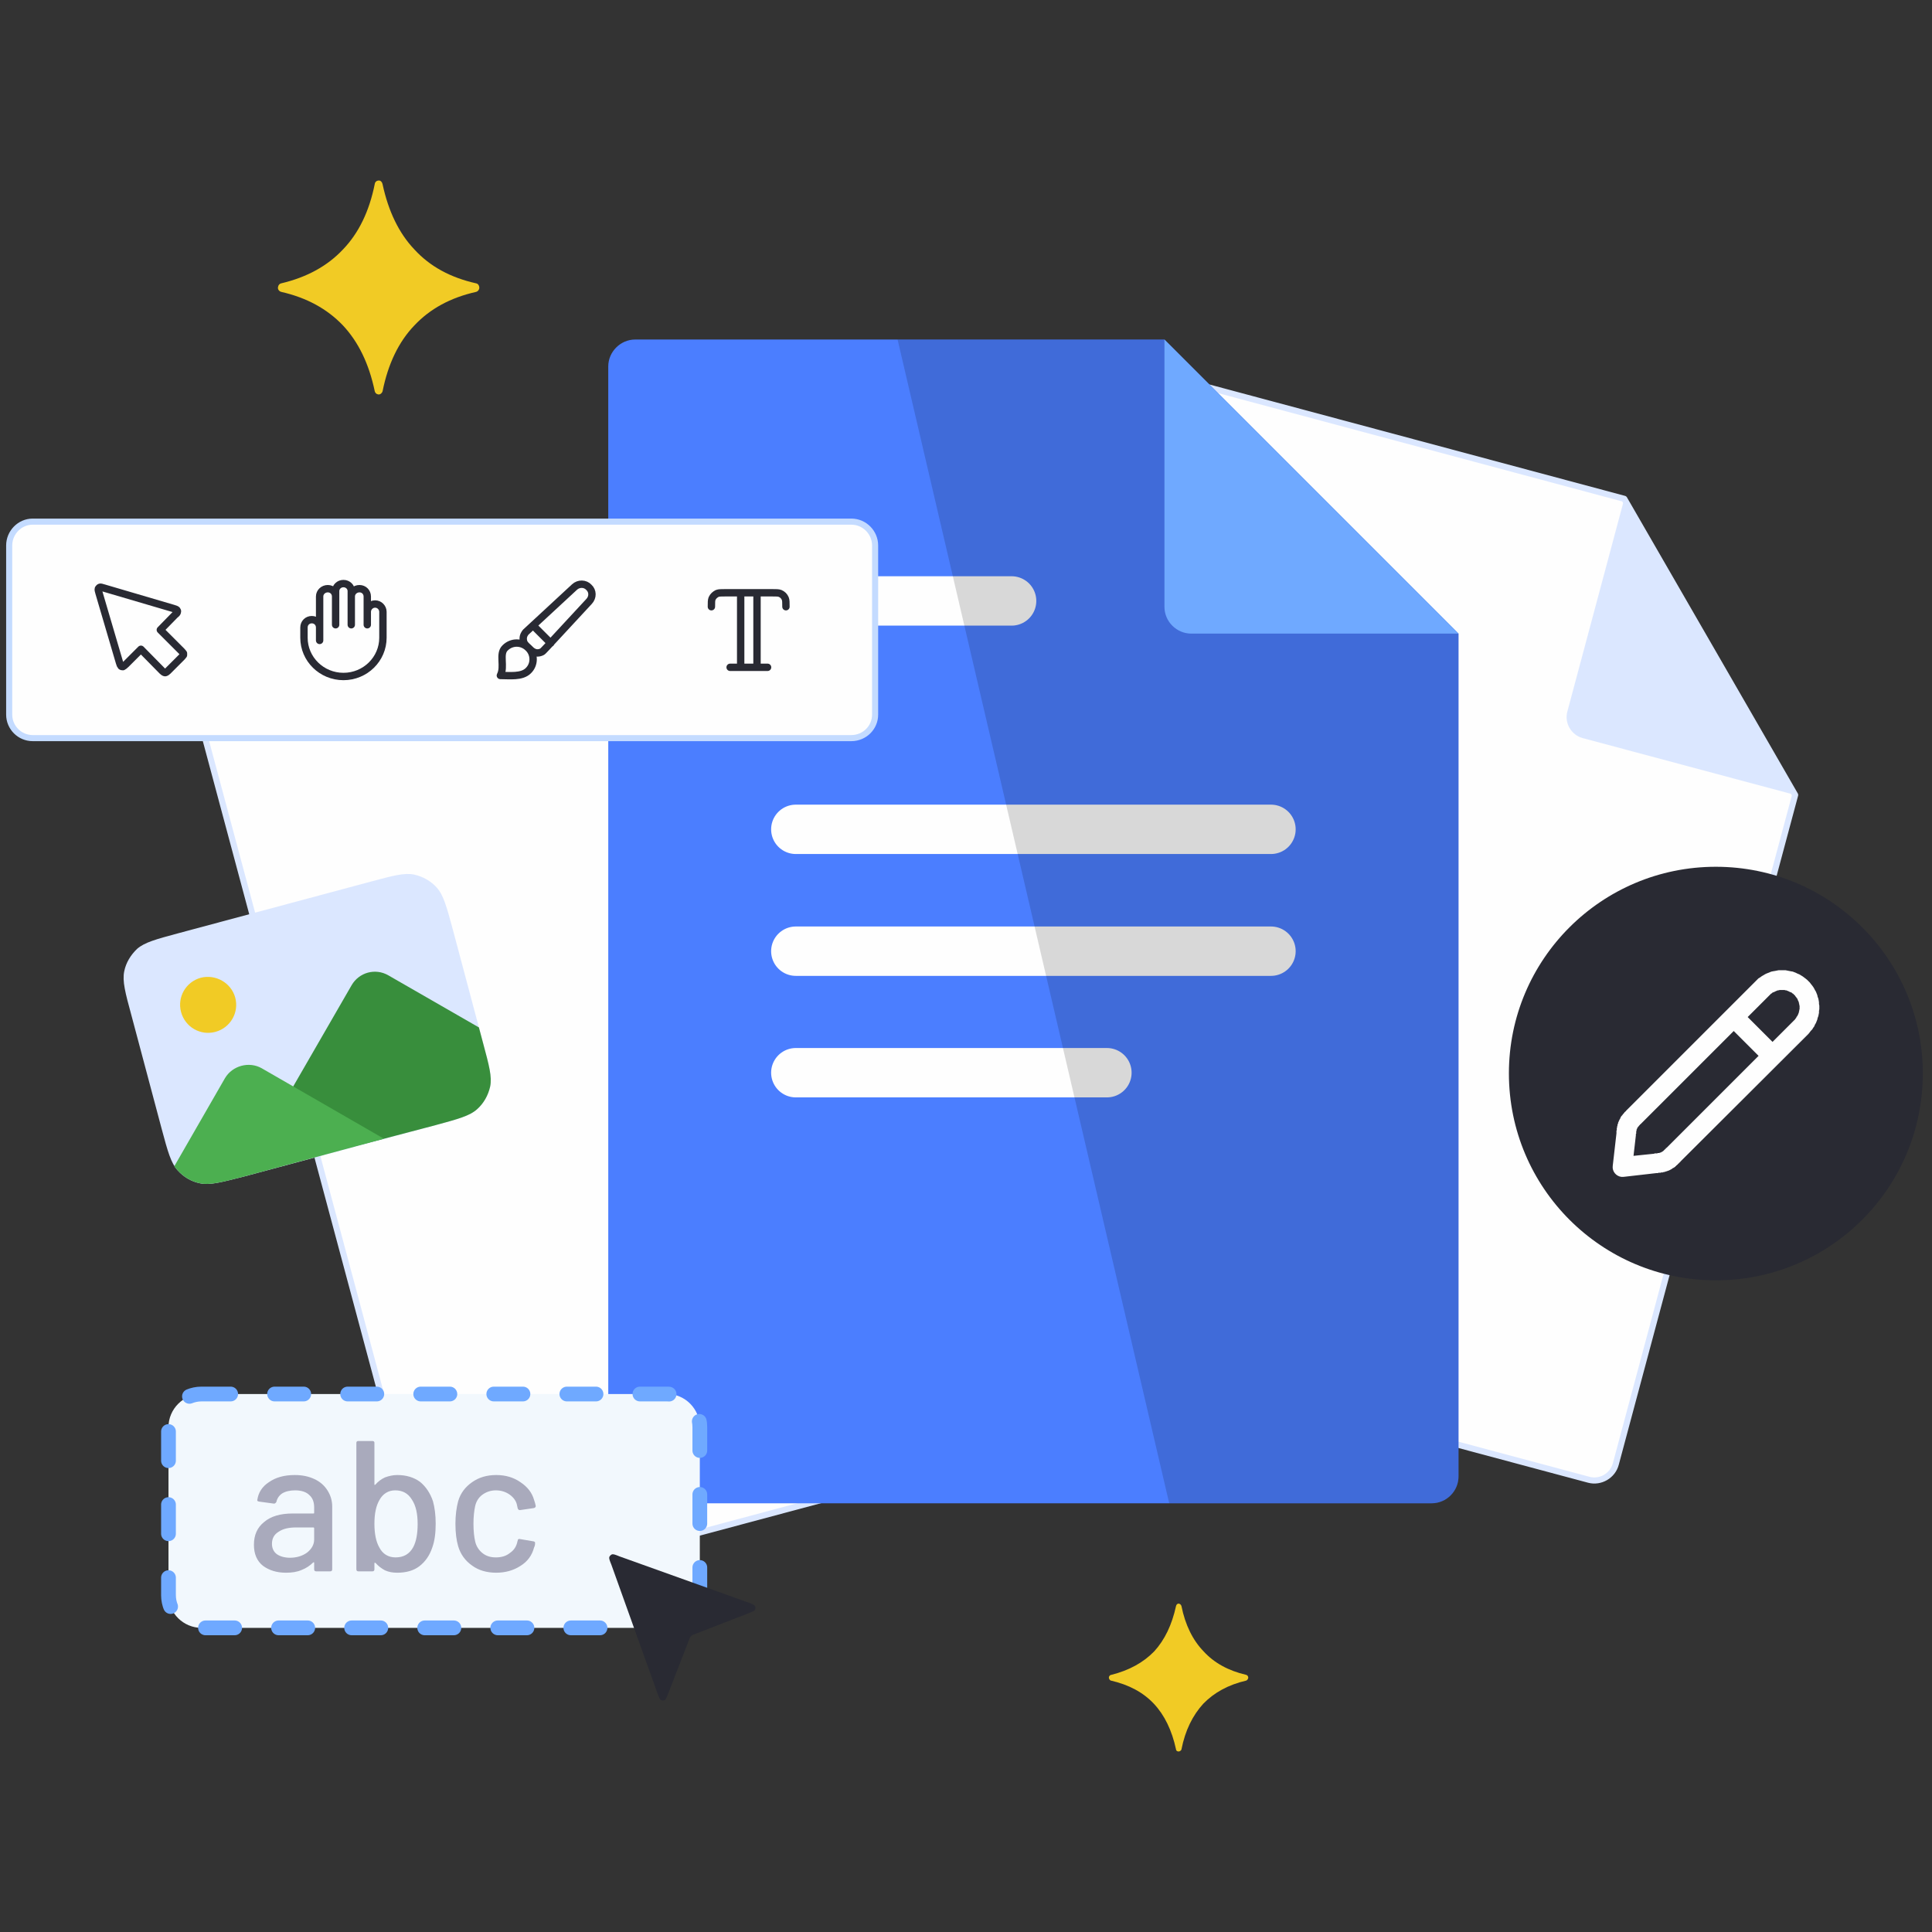<svg width="312" height="312" viewBox="0 0 312 312" fill="none" xmlns="http://www.w3.org/2000/svg">
<rect x="0" y="0" width="312" height="312" fill="#333333" stroke="none"/>
<path fill-rule="evenodd" clip-rule="evenodd" d="M34.026 108.754L101.911 90.559L149.734 118.153L178.647 226.22C179.196 228.089 178.042 230.068 176.173 230.563L73.987 257.937C72.118 258.432 70.14 257.332 69.645 255.408L31.497 113.096C31.002 111.227 32.102 109.248 34.026 108.754Z" fill="#FEFEFE" stroke="#DBE7FF" stroke-width="0.984" stroke-miterlimit="22.926" stroke-linecap="round" stroke-linejoin="round"/>
<path fill-rule="evenodd" clip-rule="evenodd" d="M194.422 62.36L262.307 80.555L289.901 128.377L260.933 236.444C260.438 238.313 258.46 239.468 256.591 238.973L154.405 211.599C152.536 211.049 151.382 209.125 151.876 207.201L190.024 64.889C190.519 63.02 192.498 61.866 194.422 62.36Z" fill="#FEFEFE" stroke="#DBE7FF" stroke-width="0.984" stroke-miterlimit="22.926" stroke-linecap="round" stroke-linejoin="round"/>
<path fill-rule="evenodd" clip-rule="evenodd" d="M262.307 80.555L253.128 114.855C252.578 116.724 253.732 118.703 255.601 119.197L289.901 128.377L262.307 80.555Z" fill="#DBE7FF"/>
<path fill-rule="evenodd" clip-rule="evenodd" d="M102.571 54.83H188.046L235.539 102.323V238.424C235.539 240.787 233.615 242.766 231.196 242.766H102.571C100.207 242.766 98.228 240.787 98.228 238.424V59.173C98.228 56.809 100.207 54.83 102.571 54.83Z" fill="#4B7EFF"/>
<path d="M128.516 97.045H163.365" stroke="#FEFEFE" stroke-width="7.974" stroke-miterlimit="22.926" stroke-linecap="round" stroke-linejoin="round"/>
<path d="M128.516 133.929H205.251" stroke="#FEFEFE" stroke-width="7.974" stroke-miterlimit="22.926" stroke-linecap="round" stroke-linejoin="round"/>
<path d="M128.516 153.607H205.251" stroke="#FEFEFE" stroke-width="7.974" stroke-miterlimit="22.926" stroke-linecap="round" stroke-linejoin="round"/>
<path d="M128.516 173.231H178.756" stroke="#FEFEFE" stroke-width="7.974" stroke-miterlimit="22.926" stroke-linecap="round" stroke-linejoin="round"/>
<path fill-rule="evenodd" clip-rule="evenodd" d="M144.951 54.83H188.046L235.539 102.323V238.424C235.539 240.787 233.615 242.766 231.196 242.766H188.816L144.951 54.83Z" fill="black" fill-opacity="0.149"/>
<path fill-rule="evenodd" clip-rule="evenodd" d="M188.047 54.83V97.98C188.047 100.399 190.026 102.323 192.389 102.323H235.539L188.047 54.83Z" fill="#6FA9FF"/>
<path fill-rule="evenodd" clip-rule="evenodd" d="M277.094 139.976C295.564 139.976 310.515 154.927 310.515 173.341C310.515 191.811 295.564 206.762 277.094 206.762C258.625 206.762 243.674 191.811 243.674 173.341C243.674 154.927 258.625 139.976 277.094 139.976Z" fill="#292A33"/>
<path d="M287.374 169.383C287.979 169.988 287.979 170.977 287.374 171.637C286.715 172.242 285.725 172.242 285.12 171.637L287.374 169.383ZM281.108 163.117L287.374 169.383L285.12 171.637L278.854 165.371L281.108 163.117ZM278.854 165.371C278.249 164.766 278.249 163.721 278.854 163.117C279.459 162.512 280.503 162.512 281.108 163.117L278.854 165.371ZM267.476 189.447L262.199 190.051L261.814 186.863L267.146 186.313L267.476 189.447ZM267.146 186.313C267.97 186.203 268.795 186.808 268.85 187.688C268.96 188.567 268.355 189.337 267.476 189.447L267.146 186.313ZM268.08 186.148L269.07 189.172H269.015L268.96 189.227H268.905H268.85L268.74 189.282H268.685H268.63L268.52 189.337H268.465H268.41H268.355H268.3H268.245L268.19 189.392H268.135H268.08H267.97H267.915H267.86H267.805L267.751 189.447H267.696H267.641H267.586H267.531H267.476L267.146 186.313L267.201 186.258H267.311H267.366H267.421H267.476H267.531H267.586H267.641L267.696 186.203H267.751H267.805H267.86H267.915H267.97L268.025 186.148H268.08ZM268.08 186.148C268.905 185.874 269.784 186.313 270.059 187.193C270.334 188.017 269.894 188.897 269.07 189.172L268.08 186.148ZM268.465 185.984L270.169 188.622L270.114 188.677L270.004 188.732V188.787H269.949L269.894 188.842H269.839L269.784 188.897H269.729L269.674 188.952H269.619L269.564 189.007H269.509L269.455 189.062H269.345L269.29 189.117H269.235H269.18L269.125 189.172H269.07L268.08 186.148H268.135L268.19 186.093H268.245L268.19 186.148V186.093H268.245H268.3V186.039H268.355L268.41 185.984H268.465ZM268.465 185.984C269.18 185.489 270.169 185.709 270.664 186.423C271.159 187.138 270.939 188.127 270.224 188.622L268.465 185.984ZM269.18 185.324L271.378 187.578V187.633H271.323L271.268 187.688V187.743H271.213L271.159 187.798L271.104 187.852V187.907H271.049L270.994 187.962L270.939 188.017V188.072H270.884L270.829 188.127L270.774 188.182H270.719V188.237L270.664 188.292L270.554 188.347V188.402L270.499 188.457H270.444L270.389 188.512L270.334 188.567H270.279L270.224 188.622H270.169L268.465 185.984L268.52 185.929L268.575 185.874H268.63V185.819H268.685V185.764H268.74V185.709H268.795V185.654H268.85V185.599H268.905V185.544H268.96L269.015 185.489V185.434L269.07 185.379H269.125L269.18 185.324ZM269.18 185.324C269.784 184.719 270.774 184.719 271.378 185.324C272.038 185.929 272.038 186.973 271.378 187.578L269.18 185.324ZM292.046 166.965L271.378 187.578L269.18 185.324L289.793 164.711L292.046 166.965ZM289.793 164.711C290.397 164.051 291.387 164.051 292.046 164.711C292.651 165.316 292.651 166.305 292.046 166.965L289.793 164.711ZM289.793 160.698L292.046 158.445L292.266 158.664L292.431 158.884L292.651 159.159L292.816 159.379L292.981 159.654L293.091 159.874L293.256 160.149L293.366 160.423L293.476 160.698L293.531 160.973L293.64 161.248L293.695 161.523L293.75 161.853V162.127L293.805 162.402V162.677V162.952L293.75 163.282V163.557L293.695 163.831L293.64 164.106L293.531 164.381L293.476 164.656L293.366 164.931L293.256 165.206L293.091 165.48L292.981 165.755L292.816 165.975L292.651 166.25L292.431 166.47L292.266 166.69L292.046 166.965L289.793 164.711L289.903 164.601L289.958 164.491L290.068 164.381L290.123 164.216L290.232 164.106L290.287 163.996L290.342 163.886L290.397 163.776L290.452 163.612L290.507 163.502V163.392L290.562 163.227V163.117L290.617 162.952V162.842V162.677V162.567V162.402L290.562 162.292V162.127L290.507 162.017V161.908L290.452 161.743L290.397 161.633L290.342 161.523L290.287 161.358L290.232 161.248L290.123 161.138L290.068 161.028L289.958 160.918L289.903 160.808L289.793 160.698ZM289.793 160.698C289.188 160.094 289.188 159.049 289.793 158.445C290.397 157.84 291.387 157.84 292.046 158.445L289.793 160.698ZM285.78 160.698L283.526 158.445L283.746 158.225L283.966 158.005L284.241 157.84L284.461 157.675L284.736 157.51L285.011 157.345L285.23 157.235L285.505 157.125L285.78 157.015L286.055 156.905L286.33 156.85L286.66 156.795L286.934 156.741L287.209 156.686H287.484H287.759H288.089H288.364L288.638 156.741L288.913 156.795L289.188 156.85L289.518 156.905L289.793 157.015L290.068 157.125L290.287 157.235L290.562 157.345L290.837 157.51L291.112 157.675L291.332 157.84L291.552 158.005L291.827 158.225L292.046 158.445L289.793 160.698L289.683 160.588L289.573 160.478L289.463 160.423L289.353 160.313L289.243 160.258L289.078 160.204L288.968 160.149L288.858 160.094L288.748 160.039L288.583 159.984L288.473 159.929H288.309L288.199 159.874H288.034H287.924H287.759H287.649H287.484H287.374L287.264 159.929H287.099L286.989 159.984L286.824 160.039L286.715 160.094L286.605 160.149L286.495 160.204L286.33 160.258L286.22 160.313L286.11 160.423L286 160.478L285.89 160.588L285.78 160.698ZM285.78 160.698C285.175 161.303 284.131 161.303 283.526 160.698C282.922 160.094 282.922 159.049 283.526 158.445L285.78 160.698ZM262.913 179.058L283.526 158.445L285.78 160.698L265.167 181.311L262.913 179.058ZM265.167 181.311C264.562 181.916 263.518 181.916 262.913 181.311C262.309 180.707 262.309 179.662 262.913 179.058L265.167 181.311ZM264.507 182.026L261.814 180.267L261.869 180.212L261.924 180.157L261.979 180.102L262.034 180.047V179.992L262.089 179.937L262.144 179.882L262.199 179.827L262.254 179.772V179.717H262.309V179.662L262.364 179.607L262.419 179.552H262.474V179.497L262.529 179.442H262.583V179.387L262.638 179.332L262.693 179.277L262.748 179.222L262.803 179.168L262.858 179.113L262.913 179.058L265.167 181.311L265.112 181.366L265.057 181.421L265.002 181.476L264.947 181.531L264.892 181.586H264.837V181.641L264.782 181.696L264.727 181.751L264.672 181.806V181.861H264.617V181.916H264.562V181.971H264.507V182.026ZM264.507 182.026C264.013 182.74 263.023 182.96 262.309 182.466C261.539 181.971 261.374 180.981 261.814 180.267L264.507 182.026ZM264.342 182.411L261.264 181.421H261.319V181.366V181.311V181.256L261.374 181.201V181.146L261.429 181.091V181.036V180.981H261.484V180.926V180.872H261.539V180.817V180.762H261.594V180.707L261.649 180.652V180.597V180.542H261.704V180.487L261.759 180.432V180.377L261.814 180.322V180.267L264.507 182.026L264.452 182.081V182.136H264.397V182.191V182.246L264.342 182.301V182.356L264.288 182.411H264.342ZM264.288 182.411C264.013 183.235 263.133 183.675 262.309 183.4C261.484 183.125 260.989 182.246 261.319 181.421L264.288 182.411ZM264.178 183.345L261.044 183.015V182.96V182.905V182.85V182.74V182.685V182.63V182.576L261.099 182.521V182.466V182.411V182.356V182.301V182.246V182.191V182.136L261.154 182.081V182.026V181.971V181.916V181.861L261.209 181.806V181.751V181.641V181.586H261.264V181.531V181.476V181.421L264.342 182.411H264.288V182.466V182.521V182.576V182.63L264.233 182.685V182.74V182.795V182.85V182.905V182.96V183.015V183.07L264.178 183.125V183.18V183.235V183.29V183.345ZM264.178 183.345C264.068 184.225 263.298 184.829 262.419 184.774C261.539 184.664 260.934 183.895 261.044 183.015L264.178 183.345ZM260.44 188.292L261.044 183.015L264.178 183.345L263.573 188.622L262.199 190.051L260.44 188.292ZM263.573 188.622C263.518 189.502 262.693 190.161 261.814 190.051C260.989 189.941 260.33 189.172 260.44 188.292L263.573 188.622Z" fill="#FEFEFE"/>
<path fill-rule="evenodd" clip-rule="evenodd" d="M76.901 47.134C72.723 48.069 69.425 49.883 66.896 52.576C64.368 55.215 62.664 58.788 61.784 63.185C61.674 63.515 61.345 63.79 61.015 63.68C60.74 63.625 60.575 63.405 60.52 63.185C59.586 58.733 57.882 55.215 55.353 52.521C52.825 49.883 49.526 48.069 45.404 47.134C45.019 47.024 44.799 46.64 44.909 46.31C44.964 45.98 45.184 45.815 45.404 45.76C49.581 44.771 52.88 42.957 55.408 40.263C57.937 37.625 59.641 34.107 60.52 29.709C60.575 29.325 60.905 29.105 61.29 29.16C61.565 29.215 61.729 29.489 61.784 29.764C62.719 34.107 64.423 37.68 66.951 40.318C69.425 43.012 72.723 44.826 76.901 45.76C77.23 45.815 77.45 46.2 77.395 46.585C77.34 46.859 77.121 47.079 76.901 47.134Z" fill="#F1CB25"/>
<path fill-rule="evenodd" clip-rule="evenodd" d="M201.239 271.404C198.381 272.064 196.072 273.328 194.313 275.142C192.609 277.011 191.4 279.429 190.795 282.508C190.74 282.727 190.465 282.892 190.245 282.837C190.08 282.837 189.916 282.672 189.916 282.508C189.256 279.429 188.047 276.956 186.343 275.142C184.584 273.273 182.275 272.064 179.417 271.404C179.197 271.349 179.032 271.074 179.087 270.799C179.142 270.634 179.307 270.47 179.472 270.47C182.33 269.755 184.639 268.491 186.398 266.677C188.102 264.808 189.256 262.389 189.916 259.366C189.971 259.091 190.19 258.926 190.41 258.981C190.63 259.036 190.74 259.201 190.795 259.366C191.4 262.389 192.609 264.863 194.368 266.677C196.072 268.546 198.381 269.81 201.239 270.47C201.459 270.525 201.624 270.744 201.569 271.019C201.514 271.184 201.404 271.349 201.239 271.404Z" fill="#F1CB25"/>
<path fill-rule="evenodd" clip-rule="evenodd" d="M70.359 181.696C73.986 180.707 75.855 180.212 77.065 179.113C78.109 178.179 78.824 176.914 79.153 175.485C79.483 173.891 78.989 172.077 77.999 168.394L73.107 150.035C72.118 146.407 71.623 144.538 70.523 143.329C69.589 142.284 68.325 141.57 66.895 141.24C65.302 140.91 63.487 141.405 59.805 142.394L28.858 150.694C25.175 151.684 23.361 152.179 22.151 153.223C21.107 154.212 20.337 155.477 20.063 156.851C19.733 158.445 20.228 160.314 21.217 163.942L26.109 182.301C27.099 185.984 27.593 187.798 28.693 189.007C29.627 190.052 30.891 190.821 32.321 191.096C33.915 191.426 35.729 190.931 39.411 189.997L70.359 181.696Z" fill="#DBE7FF"/>
<path fill-rule="evenodd" clip-rule="evenodd" d="M34.795 166.635C37.213 165.976 38.642 163.502 37.983 161.084C37.323 158.72 34.85 157.291 32.431 157.896C30.012 158.555 28.583 161.029 29.243 163.447C29.902 165.866 32.376 167.295 34.795 166.635Z" fill="#F1CB25"/>
<path fill-rule="evenodd" clip-rule="evenodd" d="M79.154 175.485C79.484 173.891 78.989 172.077 77.999 168.394L77.34 165.92L62.718 157.51C60.63 156.301 57.991 157.016 56.782 159.104L39.082 189.777L62.004 183.895L70.359 181.696C73.987 180.707 75.856 180.212 77.065 179.113C78.109 178.178 78.824 176.914 79.154 175.485Z" fill="#388E3C"/>
<path fill-rule="evenodd" clip-rule="evenodd" d="M39.411 189.997L62.003 183.895L42.269 172.517C40.236 171.363 37.542 172.077 36.333 174.111L28.143 188.348C28.308 188.568 28.472 188.788 28.692 189.007C29.627 190.052 30.891 190.821 32.32 191.096C33.914 191.426 35.728 190.931 39.411 189.997Z" fill="#4CAF50"/>
<path fill-rule="evenodd" clip-rule="evenodd" d="M5.277 84.238H137.476C139.619 84.238 141.323 85.997 141.323 88.086V115.405C141.323 117.494 139.619 119.198 137.476 119.198H5.277C3.188 119.198 1.484 117.494 1.484 115.405V88.086C1.484 85.997 3.188 84.238 5.277 84.238Z" fill="#FEFEFE" stroke="#C4DBFF" stroke-width="0.984" stroke-miterlimit="22.926"/>
<path d="M86.082 101.003L88.94 103.862M85.312 108.314C84.268 109.359 82.289 109.084 80.805 109.084C81.574 107.6 80.53 105.621 81.574 104.631C82.619 103.587 84.268 103.587 85.312 104.631C86.356 105.621 86.356 107.325 85.312 108.314ZM88.28 104.521L95.151 97.101C95.756 96.441 95.756 95.452 95.096 94.847C94.492 94.187 93.447 94.187 92.788 94.792L85.367 101.663C84.982 101.993 84.817 102.158 84.707 102.378C84.433 102.817 84.433 103.367 84.653 103.862C84.762 104.027 84.927 104.247 85.312 104.576C85.697 104.961 85.862 105.126 86.082 105.236C86.521 105.511 87.071 105.511 87.566 105.236C87.731 105.126 87.896 104.906 88.28 104.521Z" stroke="#292A33" stroke-width="1.191" stroke-miterlimit="22.926" stroke-linecap="round" stroke-linejoin="round"/>
<path d="M51.616 101.333V103.422M51.616 101.333V96.331C51.616 95.616 52.221 95.067 52.936 95.067C53.65 95.067 54.2 95.616 54.2 96.331M51.616 101.333C51.616 100.618 51.067 100.069 50.352 100.069C49.638 100.069 49.088 100.618 49.088 101.333V102.982C49.088 106.445 51.946 109.248 55.464 109.248C58.982 109.248 61.84 106.445 61.84 102.982V98.805C61.84 98.145 61.291 97.54 60.576 97.54C59.862 97.54 59.312 98.145 59.312 98.805M54.2 96.331V100.893M54.2 96.331V95.451C54.2 94.792 54.75 94.242 55.464 94.242C56.179 94.242 56.728 94.792 56.728 95.451V96.331M59.312 98.805V96.331C59.312 95.616 58.762 95.067 58.048 95.067C57.333 95.067 56.728 95.616 56.728 96.331M59.312 98.805V100.893M56.728 96.331V100.893" stroke="#292A33" stroke-width="1.191" stroke-miterlimit="22.926" stroke-linecap="round" stroke-linejoin="round"/>
<path d="M114.885 97.98C114.885 97.266 114.885 96.936 114.995 96.661C115.16 96.276 115.489 96.001 115.819 95.837C116.094 95.727 116.479 95.727 117.138 95.727H124.669C125.384 95.727 125.713 95.727 125.988 95.837C126.373 96.001 126.648 96.276 126.813 96.661C126.923 96.936 126.923 97.266 126.923 97.98M117.908 107.765H123.955M119.612 95.727V107.765M122.25 95.727V107.765" stroke="#292A33" stroke-width="1.191" stroke-miterlimit="22.926" stroke-linecap="round" stroke-linejoin="round"/>
<path d="M16.766 94.957C16.436 94.847 16.217 94.792 16.107 94.847C15.997 94.902 15.942 95.012 15.887 95.067C15.832 95.231 15.887 95.396 15.997 95.781L19.295 106.995C19.405 107.325 19.46 107.489 19.515 107.544C19.625 107.654 19.735 107.654 19.845 107.654C19.954 107.599 20.119 107.489 20.339 107.27L22.758 104.851L26.221 108.369C26.386 108.479 26.441 108.589 26.551 108.589C26.606 108.644 26.715 108.644 26.77 108.589C26.88 108.589 26.935 108.479 27.1 108.369L29.354 106.115C29.519 105.95 29.574 105.84 29.629 105.785C29.629 105.675 29.629 105.621 29.629 105.511C29.574 105.456 29.519 105.346 29.354 105.181L25.891 101.718L28.255 99.299C28.529 99.079 28.639 98.969 28.639 98.805C28.694 98.749 28.639 98.585 28.584 98.53C28.529 98.42 28.31 98.365 27.98 98.255L16.766 94.957Z" stroke="#292A33" stroke-width="1.191" stroke-miterlimit="22.926" stroke-linecap="round" stroke-linejoin="round"/>
<path fill-rule="evenodd" clip-rule="evenodd" d="M32.541 225.121H107.737C110.651 225.121 113.014 227.54 113.014 230.453V257.607C113.014 260.521 110.651 262.884 107.737 262.884H32.541C29.628 262.884 27.209 260.521 27.209 257.607V230.453C27.209 227.54 29.628 225.121 32.541 225.121Z" fill="#F2F8FD" stroke="#6FA9FF" stroke-width="2.382" stroke-miterlimit="22.926" stroke-linecap="round" stroke-linejoin="round" stroke-dasharray="4.71 7.09"/>
<path d="M47.602 238.203C48.811 238.203 49.856 238.423 50.79 238.863C51.725 239.303 52.384 239.907 52.879 240.677C53.374 241.446 53.648 242.326 53.648 243.26V253.43C53.648 253.649 53.539 253.759 53.319 253.759H51.065C50.845 253.759 50.735 253.649 50.735 253.43V252.385C50.735 252.275 50.68 252.275 50.57 252.33C50.076 252.825 49.416 253.265 48.701 253.539C47.932 253.869 47.107 253.979 46.173 253.979C44.689 253.979 43.479 253.594 42.49 252.88C41.501 252.11 41.006 250.956 41.006 249.472C41.006 247.878 41.556 246.668 42.655 245.789C43.754 244.855 45.293 244.415 47.272 244.415H50.625C50.68 244.415 50.735 244.415 50.735 244.305V243.48C50.735 242.601 50.515 241.941 49.966 241.446C49.471 240.952 48.701 240.677 47.657 240.677C46.833 240.677 46.118 240.842 45.568 241.172C45.074 241.501 44.744 241.996 44.634 242.546C44.524 242.711 44.414 242.821 44.249 242.821L41.83 242.491C41.611 242.436 41.501 242.381 41.556 242.216C41.72 241.062 42.325 240.072 43.425 239.358C44.524 238.588 45.898 238.203 47.602 238.203ZM46.833 251.561C47.877 251.561 48.811 251.286 49.581 250.736C50.35 250.131 50.735 249.417 50.735 248.592V246.833C50.735 246.723 50.68 246.668 50.625 246.668H47.822C46.613 246.668 45.678 246.888 44.964 247.383C44.249 247.823 43.919 248.482 43.919 249.307C43.919 250.022 44.194 250.626 44.744 251.011C45.238 251.341 45.953 251.561 46.833 251.561ZM69.919 242.436C70.194 243.425 70.359 244.635 70.359 246.064C70.359 247.548 70.194 248.867 69.809 249.912C69.369 251.231 68.655 252.22 67.72 252.935C66.786 253.649 65.577 253.979 64.147 253.979C63.433 253.979 62.773 253.869 62.169 253.594C61.564 253.265 61.069 252.88 60.63 252.385C60.575 252.385 60.52 252.33 60.52 252.385C60.465 252.385 60.465 252.44 60.465 252.44V253.43C60.465 253.649 60.355 253.759 60.135 253.759H57.881C57.661 253.759 57.551 253.649 57.551 253.43V232.981C57.551 232.816 57.661 232.707 57.881 232.707H60.135C60.355 232.707 60.465 232.816 60.465 232.981V239.687C60.465 239.742 60.465 239.797 60.52 239.797C60.52 239.797 60.575 239.797 60.63 239.742C61.069 239.248 61.564 238.863 62.169 238.588C62.773 238.368 63.433 238.203 64.147 238.203C65.632 238.203 66.841 238.588 67.83 239.303C68.765 240.072 69.479 241.117 69.919 242.436ZM66.731 249.857C67.226 248.922 67.445 247.658 67.445 246.119C67.445 244.47 67.171 243.15 66.511 242.161C65.906 241.172 65.027 240.677 63.818 240.677C62.718 240.677 61.839 241.227 61.289 242.216C60.739 243.15 60.465 244.415 60.465 246.064C60.465 247.713 60.739 248.977 61.234 249.857C61.784 250.956 62.718 251.506 63.873 251.506C65.192 251.506 66.126 250.956 66.731 249.857ZM80.143 253.979C78.604 253.979 77.285 253.594 76.24 252.825C75.141 252.055 74.371 251.011 73.987 249.692C73.712 248.757 73.547 247.548 73.547 246.064C73.547 244.69 73.712 243.48 73.987 242.436C74.371 241.117 75.141 240.127 76.24 239.358C77.34 238.588 78.604 238.203 80.143 238.203C81.627 238.203 82.947 238.588 84.046 239.358C85.2 240.127 85.915 241.062 86.245 242.216C86.355 242.546 86.465 242.876 86.519 243.205C86.519 243.37 86.409 243.48 86.245 243.535L83.991 243.865H83.936C83.771 243.865 83.661 243.755 83.606 243.59L83.496 243.096C83.386 242.436 82.947 241.831 82.342 241.392C81.737 240.952 80.968 240.677 80.088 240.677C79.209 240.677 78.494 240.952 77.889 241.392C77.285 241.831 76.9 242.491 76.735 243.205C76.57 243.975 76.46 244.909 76.46 246.064C76.46 247.273 76.57 248.208 76.735 248.922C76.9 249.692 77.34 250.351 77.889 250.791C78.494 251.286 79.209 251.506 80.088 251.506C80.968 251.506 81.737 251.286 82.342 250.791C83.001 250.351 83.386 249.747 83.551 248.977C83.551 248.977 83.551 248.977 83.551 248.922C83.551 248.922 83.551 248.867 83.606 248.867V248.702C83.661 248.592 83.771 248.482 83.936 248.537L86.19 248.922C86.355 248.977 86.409 249.032 86.409 249.142V249.252C86.409 249.472 86.355 249.692 86.245 249.912C85.915 251.176 85.2 252.165 84.046 252.88C82.947 253.594 81.627 253.979 80.143 253.979Z" fill="#A9AABC"/>
<path d="M120.6 260.631C121.424 260.301 121.809 260.191 121.919 259.971C122.029 259.751 122.029 259.531 121.919 259.366C121.809 259.147 121.369 258.982 120.6 258.707L100.042 251.341C99.382 251.066 99.052 250.956 98.832 251.011C98.612 251.121 98.503 251.231 98.393 251.451C98.338 251.671 98.448 252.001 98.722 252.66L106.088 273.218C106.363 273.988 106.528 274.428 106.748 274.538C106.913 274.648 107.133 274.648 107.352 274.538C107.572 274.428 107.682 274.043 108.012 273.218L111.365 264.588C111.42 264.424 111.475 264.369 111.53 264.314C111.585 264.204 111.585 264.204 111.695 264.149C111.75 264.094 111.805 264.039 111.97 263.984L120.6 260.631Z" fill="#292A33"/>
</svg>
